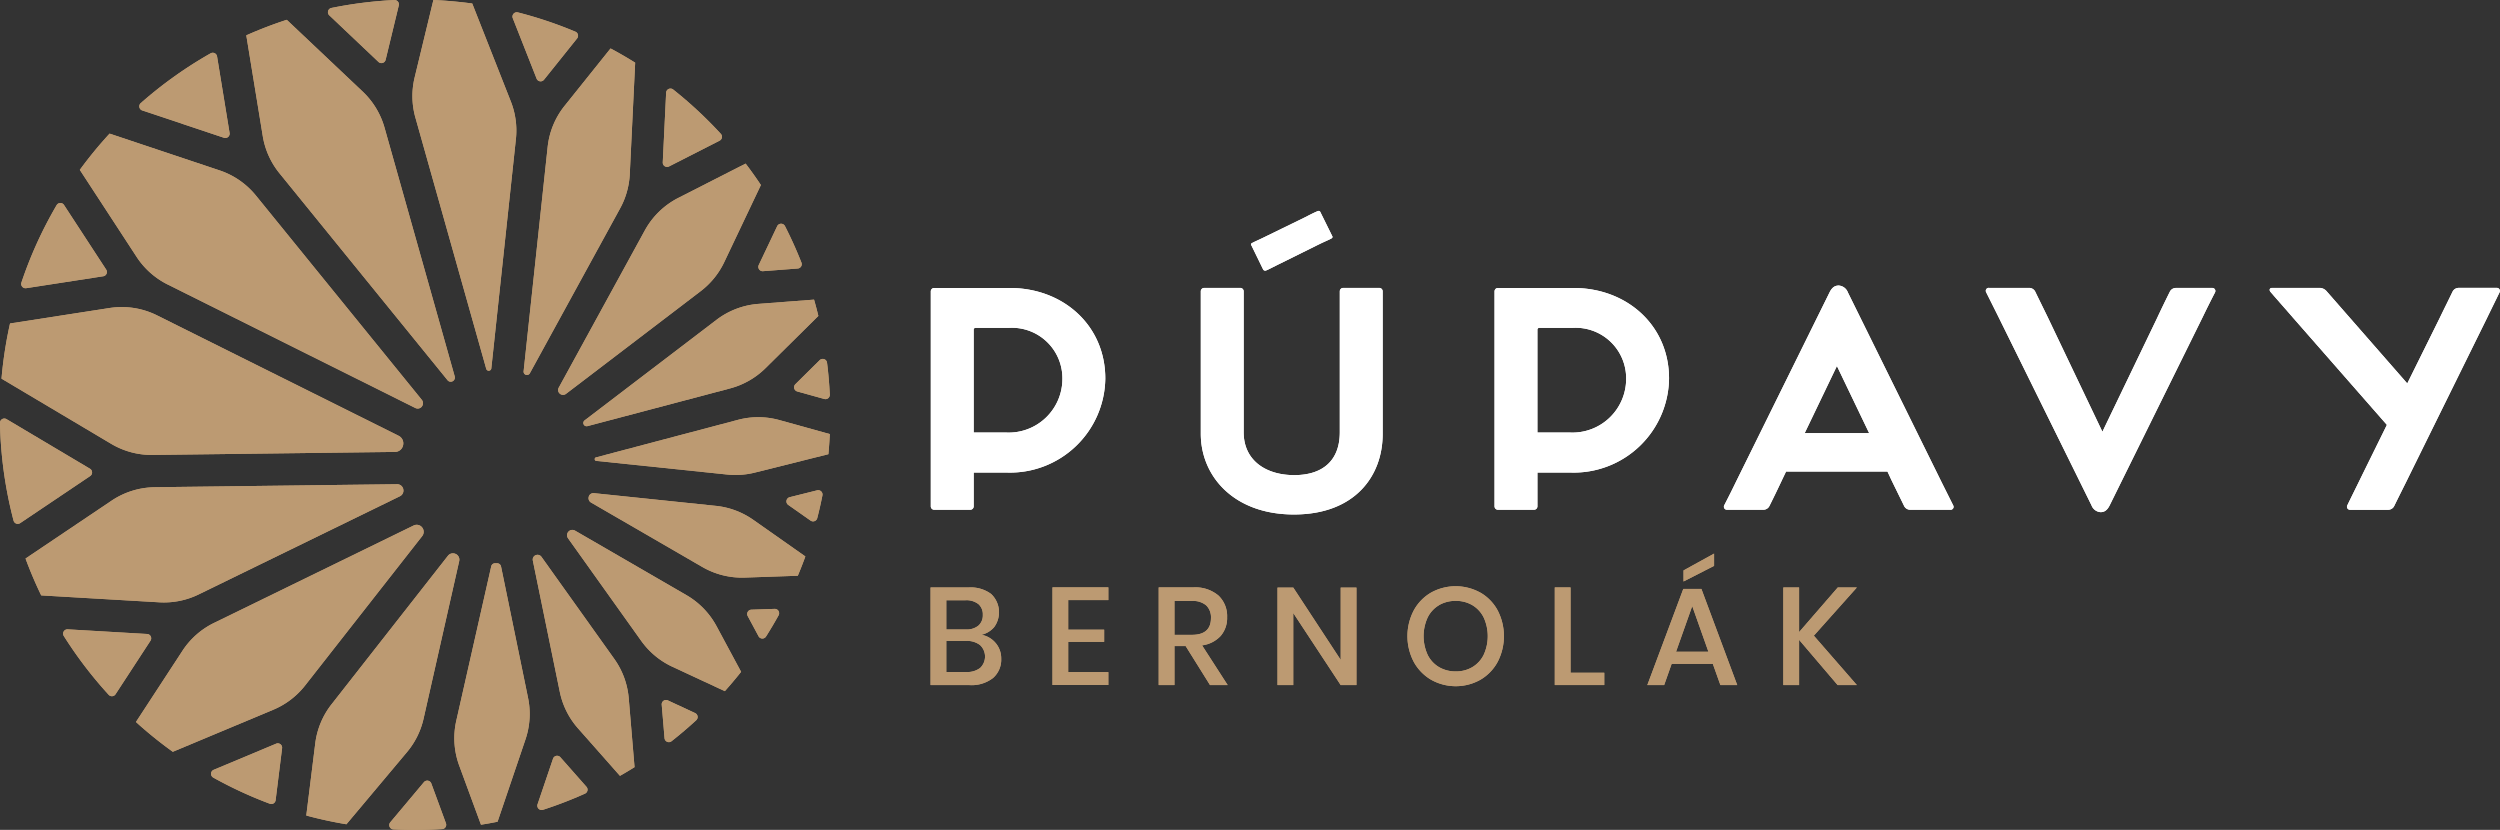 <svg xmlns="http://www.w3.org/2000/svg" width="193.094" height="64.099" viewBox="0 0 193.094 64.099">
  <rect x="0" y="0" width="193.094" height="64.099" fill="#333333" stroke="none"/>
  <g id="BERNOLAK_logo_03_B" data-name="BERNOLAK_logo_03 B" transform="translate(-80.959 -112.1)">
    <g id="Group_1490" data-name="Group 1490" transform="translate(152.853 128.392)">
      <g id="Group_1487" data-name="Group 1487">
        <g id="Group_1486" data-name="Group 1486">
          <path id="Path_1781" data-name="Path 1781" d="M393,225.48V208.9a.264.264,0,0,1,.274-.274H399.1c4.135,0,7.379,2.9,7.379,6.991a7.363,7.363,0,0,1-7.607,7.264h-2.559v2.6a.264.264,0,0,1-.274.274h-2.764A.264.264,0,0,1,393,225.48Zm5.825-5.688a4.15,4.15,0,0,0,4.341-4.18,3.9,3.9,0,0,0-4.135-3.906h-2.559a.144.144,0,0,0-.16.16v7.927h2.513Z" transform="translate(-393.002 -202.675)" fill="#fff"/>
          <path id="Path_1782" data-name="Path 1782" d="M483.505,200.022V189.034a.264.264,0,0,1,.274-.274h2.764a.264.264,0,0,1,.274.274v10.874c0,2.193,1.736,3.312,3.906,3.312,2.193,0,3.518-1.119,3.518-3.312V189.034a.264.264,0,0,1,.274-.274h2.764a.264.264,0,0,1,.274.274v11.011c0,3.267-2.17,6.214-6.853,6.214C486.064,206.259,483.505,203.312,483.505,200.022Zm9.023-14.575-2.856,1.416c-.617.3-.891.457-1.119.548a.183.183,0,0,1-.228-.069l-.914-1.873c-.046-.046-.046-.137.069-.183.206-.114.548-.251,1.188-.571l2.9-1.416c.617-.32.777-.388.937-.457.137-.069.206,0,.228.046l.914,1.85a.128.128,0,0,1-.069.206C493.443,185.036,493.122,185.151,492.529,185.448Z" transform="translate(-462.653 -182.814)" fill="#fff"/>
          <path id="Path_1783" data-name="Path 1783" d="M581.981,225.48V208.9a.264.264,0,0,1,.274-.274h5.825c4.135,0,7.379,2.9,7.379,6.991a7.363,7.363,0,0,1-7.607,7.264h-2.559v2.6a.264.264,0,0,1-.274.274h-2.764A.264.264,0,0,1,581.981,225.48Zm5.825-5.688a4.15,4.15,0,0,0,4.34-4.18,3.9,3.9,0,0,0-4.135-3.906h-2.559a.144.144,0,0,0-.16.16v7.927h2.513Z" transform="translate(-538.44 -202.675)" fill="#fff"/>
          <path id="Path_1784" data-name="Path 1784" d="M668.444,208.354l7.242,14.666.891,1.782a.228.228,0,0,1-.228.343h-3.107a.525.525,0,0,1-.457-.3c-.32-.662-.662-1.348-.982-2.01l-.3-.64H663.67l-.274.571c-.32.685-.662,1.394-1.005,2.079a.525.525,0,0,1-.457.3h-2.81a.235.235,0,0,1-.229-.343c.32-.617.64-1.257.937-1.873l7.2-14.575c.206-.411.434-.526.708-.526A.811.811,0,0,1,668.444,208.354Zm1.645,10.874-2.49-5.186-2.49,5.186Z" transform="translate(-597.614 -202.065)" fill="#fff"/>
          <path id="Path_1785" data-name="Path 1785" d="M754.842,225.412,747.6,210.745l-.891-1.782a.228.228,0,0,1,.229-.343h3.107a.525.525,0,0,1,.457.3c.32.662.662,1.348.982,2.01l4.2,8.8,4.2-8.727c.32-.685.662-1.393,1.005-2.079a.525.525,0,0,1,.457-.3h2.81a.235.235,0,0,1,.228.343c-.32.617-.64,1.256-.937,1.873l-7.2,14.575c-.206.411-.434.526-.708.526A.81.81,0,0,1,754.842,225.412Z" transform="translate(-665.194 -202.675)" fill="#fff"/>
          <path id="Path_1786" data-name="Path 1786" d="M847.843,225.412c.389-.8.8-1.622,1.188-2.422L850.9,219.2l-7.265-8.293c-.571-.663-1.142-1.3-1.714-1.965-.16-.183-.046-.32.091-.32h3.747a.742.742,0,0,1,.5.274l1.439,1.645,4.775,5.46,2.513-5.072c.32-.663.663-1.348.982-2.01a.525.525,0,0,1,.457-.3h2.947a.235.235,0,0,1,.229.343c-.32.662-.662,1.348-.982,2.01l-5.962,12.085c-.388.8-.8,1.6-1.188,2.4a.525.525,0,0,1-.457.3h-2.947A.235.235,0,0,1,847.843,225.412Z" transform="translate(-738.435 -202.675)" fill="#fff"/>
        </g>
      </g>
      <g id="Group_1489" data-name="Group 1489">
        <g id="Group_1488" data-name="Group 1488">
          <path id="Path_1787" data-name="Path 1787" d="M393,225.48V208.9a.264.264,0,0,1,.274-.274H399.1c4.135,0,7.379,2.9,7.379,6.991a7.363,7.363,0,0,1-7.607,7.264h-2.559v2.6a.264.264,0,0,1-.274.274h-2.764A.264.264,0,0,1,393,225.48Zm5.825-5.688a4.15,4.15,0,0,0,4.341-4.18,3.9,3.9,0,0,0-4.135-3.906h-2.559a.144.144,0,0,0-.16.16v7.927h2.513Z" transform="translate(-393.002 -202.675)" fill="#fff"/>
          <path id="Path_1788" data-name="Path 1788" d="M483.505,200.022V189.034a.264.264,0,0,1,.274-.274h2.764a.264.264,0,0,1,.274.274v10.874c0,2.193,1.736,3.312,3.906,3.312,2.193,0,3.518-1.119,3.518-3.312V189.034a.264.264,0,0,1,.274-.274h2.764a.264.264,0,0,1,.274.274v11.011c0,3.267-2.17,6.214-6.853,6.214C486.064,206.259,483.505,203.312,483.505,200.022Zm9.023-14.575-2.856,1.416c-.617.3-.891.457-1.119.548a.183.183,0,0,1-.228-.069l-.914-1.873c-.046-.046-.046-.137.069-.183.206-.114.548-.251,1.188-.571l2.9-1.416c.617-.32.777-.388.937-.457.137-.069.206,0,.228.046l.914,1.85a.128.128,0,0,1-.069.206C493.443,185.036,493.122,185.151,492.529,185.448Z" transform="translate(-462.653 -182.814)" fill="#fff"/>
          <path id="Path_1789" data-name="Path 1789" d="M581.981,225.48V208.9a.264.264,0,0,1,.274-.274h5.825c4.135,0,7.379,2.9,7.379,6.991a7.363,7.363,0,0,1-7.607,7.264h-2.559v2.6a.264.264,0,0,1-.274.274h-2.764A.264.264,0,0,1,581.981,225.48Zm5.825-5.688a4.15,4.15,0,0,0,4.34-4.18,3.9,3.9,0,0,0-4.135-3.906h-2.559a.144.144,0,0,0-.16.16v7.927h2.513Z" transform="translate(-538.44 -202.675)" fill="#fff"/>
          <path id="Path_1790" data-name="Path 1790" d="M668.444,208.354l7.242,14.666.891,1.782a.228.228,0,0,1-.228.343h-3.107a.525.525,0,0,1-.457-.3c-.32-.662-.662-1.348-.982-2.01l-.3-.64H663.67l-.274.571c-.32.685-.662,1.394-1.005,2.079a.525.525,0,0,1-.457.3h-2.81a.235.235,0,0,1-.229-.343c.32-.617.64-1.257.937-1.873l7.2-14.575c.206-.411.434-.526.708-.526A.811.811,0,0,1,668.444,208.354Zm1.645,10.874-2.49-5.186-2.49,5.186Z" transform="translate(-597.614 -202.065)" fill="#fff"/>
          <path id="Path_1791" data-name="Path 1791" d="M754.842,225.412,747.6,210.745l-.891-1.782a.228.228,0,0,1,.229-.343h3.107a.525.525,0,0,1,.457.3c.32.662.662,1.348.982,2.01l4.2,8.8,4.2-8.727c.32-.685.662-1.393,1.005-2.079a.525.525,0,0,1,.457-.3h2.81a.235.235,0,0,1,.228.343c-.32.617-.64,1.256-.937,1.873l-7.2,14.575c-.206.411-.434.526-.708.526A.81.81,0,0,1,754.842,225.412Z" transform="translate(-665.194 -202.675)" fill="#fff"/>
          <path id="Path_1792" data-name="Path 1792" d="M847.843,225.412c.389-.8.8-1.622,1.188-2.422L850.9,219.2l-7.265-8.293c-.571-.663-1.142-1.3-1.714-1.965-.16-.183-.046-.32.091-.32h3.747a.742.742,0,0,1,.5.274l1.439,1.645,4.775,5.46,2.513-5.072c.32-.663.663-1.348.982-2.01a.525.525,0,0,1,.457-.3h2.947a.235.235,0,0,1,.229.343c-.32.662-.662,1.348-.982,2.01l-5.962,12.085c-.388.8-.8,1.6-1.188,2.4a.525.525,0,0,1-.457.3h-2.947A.235.235,0,0,1,847.843,225.412Z" transform="translate(-738.435 -202.675)" fill="#fff"/>
        </g>
      </g>
    </g>
    <g id="Group_1493" data-name="Group 1493" transform="translate(152.832 154.854)">
      <g id="Group_1491" data-name="Group 1491" transform="translate(0 0)">
        <path id="Path_1793" data-name="Path 1793" d="M397.948,313.326a1.825,1.825,0,0,1,.422,1.2,1.878,1.878,0,0,1-.63,1.49,2.7,2.7,0,0,1-1.827.55h-3v-7.54h2.948a2.629,2.629,0,0,1,1.736.507,1.942,1.942,0,0,1,.229,2.553,1.81,1.81,0,0,1-.983.593A1.868,1.868,0,0,1,397.948,313.326Zm-3.818-1.057h1.506a1.427,1.427,0,0,0,.977-.3,1.057,1.057,0,0,0,.336-.833,1.044,1.044,0,0,0-.336-.822,1.5,1.5,0,0,0-1.02-.3h-1.463v2.254Zm2.611,2.974a1.214,1.214,0,0,0-.005-1.768,1.638,1.638,0,0,0-1.079-.32h-1.527v2.4h1.538A1.633,1.633,0,0,0,396.741,315.243Z" transform="translate(-392.912 -306.405)" fill="#c09e75"/>
        <path id="Path_1794" data-name="Path 1794" d="M434.992,310v2.286h2.777v.94h-2.777v2.339h3.1v.993h-4.315v-7.54h4.315V310Z" transform="translate(-424.359 -306.405)" fill="#c09e75"/>
        <path id="Path_1795" data-name="Path 1795" d="M473.354,316.562l-1.88-3.012h-.865v3.012h-1.218v-7.54h2.659a2.755,2.755,0,0,1,1.96.63,2.185,2.185,0,0,1,.667,1.666,2.122,2.122,0,0,1-.5,1.453,2.366,2.366,0,0,1-1.436.726l1.976,3.065h-1.367Zm-2.745-3.877h1.346q1.474,0,1.474-1.3a1.285,1.285,0,0,0-.358-.967,1.554,1.554,0,0,0-1.116-.347h-1.346v2.617Z" transform="translate(-451.77 -306.405)" fill="#c09e75"/>
        <path id="Path_1796" data-name="Path 1796" d="M515.323,316.6h-1.217l-3.663-5.565V316.6h-1.218v-7.53h1.218l3.663,5.586v-5.586h1.217Z" transform="translate(-482.427 -306.441)" fill="#c09e75"/>
        <path id="Path_1797" data-name="Path 1797" d="M558.407,309.1a3.511,3.511,0,0,1,1.335,1.372,4.326,4.326,0,0,1,0,3.984,3.549,3.549,0,0,1-1.335,1.378,3.886,3.886,0,0,1-3.8,0,3.589,3.589,0,0,1-1.341-1.378,4.285,4.285,0,0,1,0-3.984A3.55,3.55,0,0,1,554.6,309.1a3.925,3.925,0,0,1,3.8,0Zm-3.188.972a2.255,2.255,0,0,0-.881.951,3.458,3.458,0,0,0,0,2.884,2.255,2.255,0,0,0,.881.951,2.512,2.512,0,0,0,1.292.331,2.462,2.462,0,0,0,1.276-.331,2.267,2.267,0,0,0,.876-.951,3.458,3.458,0,0,0,0-2.884,2.269,2.269,0,0,0-.876-.951,2.462,2.462,0,0,0-1.276-.331A2.511,2.511,0,0,0,555.219,310.068Z" transform="translate(-515.941 -306.084)" fill="#c09e75"/>
        <path id="Path_1798" data-name="Path 1798" d="M603.4,315.612h2.606v.951h-3.824v-7.54H603.4v6.59Z" transform="translate(-553.968 -306.405)" fill="#c09e75"/>
        <path id="Path_1799" data-name="Path 1799" d="M638.255,306.188h-3.183l-.577,1.634h-1.3l2.777-7.423h1.4l2.766,7.423h-1.3Zm-.342-.94-1.25-3.525-1.25,3.525Zm.438-6.632-2.36,1.207v-.854l2.36-1.3Z" transform="translate(-577.832 -297.665)" fill="#c09e75"/>
        <path id="Path_1800" data-name="Path 1800" d="M681.138,312.75l3.322,3.813h-1.484L680,313.07v3.493h-1.218v-7.54H680v3.45l2.99-3.45h1.474Z" transform="translate(-612.915 -306.405)" fill="#c09e75"/>
      </g>
      <g id="Group_1492" data-name="Group 1492" transform="translate(0 0)">
        <path id="Path_1801" data-name="Path 1801" d="M397.948,313.326a1.825,1.825,0,0,1,.422,1.2,1.878,1.878,0,0,1-.63,1.49,2.7,2.7,0,0,1-1.827.55h-3v-7.54h2.948a2.629,2.629,0,0,1,1.736.507,1.942,1.942,0,0,1,.229,2.553,1.81,1.81,0,0,1-.983.593A1.868,1.868,0,0,1,397.948,313.326Zm-3.818-1.057h1.506a1.427,1.427,0,0,0,.977-.3,1.057,1.057,0,0,0,.336-.833,1.044,1.044,0,0,0-.336-.822,1.5,1.5,0,0,0-1.02-.3h-1.463v2.254Zm2.611,2.974a1.214,1.214,0,0,0-.005-1.768,1.638,1.638,0,0,0-1.079-.32h-1.527v2.4h1.538A1.633,1.633,0,0,0,396.741,315.243Z" transform="translate(-392.912 -306.405)" fill="#bc9a72"/>
        <path id="Path_1802" data-name="Path 1802" d="M434.992,310v2.286h2.777v.94h-2.777v2.339h3.1v.993h-4.315v-7.54h4.315V310Z" transform="translate(-424.359 -306.405)" fill="#bc9a72"/>
        <path id="Path_1803" data-name="Path 1803" d="M473.354,316.562l-1.88-3.012h-.865v3.012h-1.218v-7.54h2.659a2.755,2.755,0,0,1,1.96.63,2.185,2.185,0,0,1,.667,1.666,2.122,2.122,0,0,1-.5,1.453,2.366,2.366,0,0,1-1.436.726l1.976,3.065h-1.367Zm-2.745-3.877h1.346q1.474,0,1.474-1.3a1.285,1.285,0,0,0-.358-.967,1.554,1.554,0,0,0-1.116-.347h-1.346v2.617Z" transform="translate(-451.77 -306.405)" fill="#bc9a72"/>
        <path id="Path_1804" data-name="Path 1804" d="M515.323,316.6h-1.217l-3.663-5.565V316.6h-1.218v-7.53h1.218l3.663,5.586v-5.586h1.217Z" transform="translate(-482.427 -306.441)" fill="#bc9a72"/>
        <path id="Path_1805" data-name="Path 1805" d="M558.407,309.1a3.511,3.511,0,0,1,1.335,1.372,4.326,4.326,0,0,1,0,3.984,3.549,3.549,0,0,1-1.335,1.378,3.886,3.886,0,0,1-3.8,0,3.589,3.589,0,0,1-1.341-1.378,4.285,4.285,0,0,1,0-3.984A3.55,3.55,0,0,1,554.6,309.1a3.925,3.925,0,0,1,3.8,0Zm-3.188.972a2.255,2.255,0,0,0-.881.951,3.458,3.458,0,0,0,0,2.884,2.255,2.255,0,0,0,.881.951,2.512,2.512,0,0,0,1.292.331,2.462,2.462,0,0,0,1.276-.331,2.267,2.267,0,0,0,.876-.951,3.458,3.458,0,0,0,0-2.884,2.269,2.269,0,0,0-.876-.951,2.462,2.462,0,0,0-1.276-.331A2.511,2.511,0,0,0,555.219,310.068Z" transform="translate(-515.941 -306.084)" fill="#bc9a72"/>
        <path id="Path_1806" data-name="Path 1806" d="M603.4,315.612h2.606v.951h-3.824v-7.54H603.4v6.59Z" transform="translate(-553.968 -306.405)" fill="#bc9a72"/>
        <path id="Path_1807" data-name="Path 1807" d="M638.255,306.188h-3.183l-.577,1.634h-1.3l2.777-7.423h1.4l2.766,7.423h-1.3Zm-.342-.94-1.25-3.525-1.25,3.525Zm.438-6.632-2.36,1.207v-.854l2.36-1.3Z" transform="translate(-577.832 -297.665)" fill="#bc9a72"/>
        <path id="Path_1808" data-name="Path 1808" d="M681.138,312.75l3.322,3.813h-1.484L680,313.07v3.493h-1.218v-7.54H680v3.45l2.99-3.45h1.474Z" transform="translate(-612.915 -306.405)" fill="#bc9a72"/>
      </g>
    </g>
    <g id="Group_1498" data-name="Group 1498" transform="translate(80.959 112.1)">
      <g id="Group_1495" data-name="Group 1495" transform="translate(0)">
        <g id="Group_1494" data-name="Group 1494">
          <path id="Path_1809" data-name="Path 1809" d="M127.887,134.242l6.308,2.109a.334.334,0,0,0,.435-.371l-.967-5.913a.335.335,0,0,0-.494-.238,32.168,32.168,0,0,0-5.4,3.847A.334.334,0,0,0,127.887,134.242Z" transform="translate(-116.898 -125.711)" fill="#c09e75"/>
          <path id="Path_1810" data-name="Path 1810" d="M166.113,130.594l12.978,15.978a.315.315,0,0,0,.393.077l0,0a.322.322,0,0,0,.159-.372l-5.42-19.212a6.119,6.119,0,0,0-1.685-2.784l-5.866-5.547a31.824,31.824,0,0,0-3.127,1.2l1.274,7.793A6.115,6.115,0,0,0,166.113,130.594Z" transform="translate(-144.522 -117.204)" fill="#c09e75"/>
          <path id="Path_1811" data-name="Path 1811" d="M114.477,168.54l19.146,9.547a.408.408,0,0,0,.5-.11l0-.005a.408.408,0,0,0,0-.513L121.31,161.679a6.117,6.117,0,0,0-2.809-1.945l-8.494-2.84a32.188,32.188,0,0,0-2.3,2.8l4.38,6.711A6.119,6.119,0,0,0,114.477,168.54Z" transform="translate(-101.542 -146.574)" fill="#c09e75"/>
          <path id="Path_1812" data-name="Path 1812" d="M102.884,282.943l15.546-7.585a.483.483,0,0,0,.258-.547l0-.008a.483.483,0,0,0-.477-.373l-18.719.233a6.118,6.118,0,0,0-3.338,1.041l-6.641,4.466q.538,1.458,1.211,2.847l9.122.534A6.121,6.121,0,0,0,102.884,282.943Z" transform="translate(-87.541 -237.03)" fill="#c09e75"/>
          <path id="Path_1813" data-name="Path 1813" d="M224.91,140.589a.2.2,0,0,0,.209.144h0a.2.2,0,0,0,.183-.177l1.9-17.72a6.117,6.117,0,0,0-.391-2.895l-2.983-7.57q-1.482-.2-3-.271l-1.448,5.982a6.117,6.117,0,0,0,.058,3.1Z" transform="translate(-187.354 -112.1)" fill="#c09e75"/>
          <path id="Path_1814" data-name="Path 1814" d="M93.14,226.445l18.719-.233a.638.638,0,0,0,.614-.493l.006-.023a.65.65,0,0,0-.343-.729l-18.658-9.3a6.119,6.119,0,0,0-3.669-.57l-7.689,1.194a31.989,31.989,0,0,0-.658,4.263l8.478,5.038A6.113,6.113,0,0,0,93.14,226.445Z" transform="translate(-81.345 -191.307)" fill="#c09e75"/>
          <path id="Path_1815" data-name="Path 1815" d="M88.45,186.72,94.4,185.8a.334.334,0,0,0,.228-.513l-3.259-4.993a.334.334,0,0,0-.567.011,31.9,31.9,0,0,0-2.723,5.985A.334.334,0,0,0,88.45,186.72Z" transform="translate(-86.426 -164.462)" fill="#c09e75"/>
          <path id="Path_1816" data-name="Path 1816" d="M87.908,256.3l-6.444-3.83a.334.334,0,0,0-.505.291,32.077,32.077,0,0,0,1.049,7.549.334.334,0,0,0,.51.19l5.406-3.636A.334.334,0,0,0,87.908,256.3Z" transform="translate(-80.959 -220.096)" fill="#c09e75"/>
          <path id="Path_1817" data-name="Path 1817" d="M347.4,234.94l2.087.58a.335.335,0,0,0,.424-.336q-.059-1.244-.212-2.462a.335.335,0,0,0-.567-.2l-1.878,1.857A.334.334,0,0,0,347.4,234.94Z" transform="translate(-285.82 -204.704)" fill="#c09e75"/>
          <path id="Path_1818" data-name="Path 1818" d="M335.536,190.762l2.684-.206a.335.335,0,0,0,.287-.454q-.57-1.447-1.273-2.822a.335.335,0,0,0-.6.007l-1.425,3A.334.334,0,0,0,335.536,190.762Z" transform="translate(-276.605 -169.817)" fill="#c09e75"/>
          <path id="Path_1819" data-name="Path 1819" d="M286.79,214.13l-10.177,7.76a.25.25,0,0,0-.071.309l0,0a.25.25,0,0,0,.288.134l11.021-2.915a6.118,6.118,0,0,0,2.737-1.564l4.08-4.034q-.154-.634-.333-1.258l-4.3.329A6.117,6.117,0,0,0,286.79,214.13Z" transform="translate(-231.46 -189.419)" fill="#c09e75"/>
          <path id="Path_1820" data-name="Path 1820" d="M268.216,184.729l0,0a.373.373,0,0,0,.469.013l10.41-7.937a6.119,6.119,0,0,0,1.816-2.24l2.829-5.955q-.563-.846-1.178-1.654l-5.2,2.65a6.119,6.119,0,0,0-2.587,2.512l-6.653,12.152A.366.366,0,0,0,268.216,184.729Z" transform="translate(-224.971 -154.32)" fill="#c09e75"/>
          <path id="Path_1821" data-name="Path 1821" d="M264.677,138.042l.417-8.613q-.931-.583-1.9-1.1l-3.55,4.431a6.118,6.118,0,0,0-1.309,3.174l-1.857,17.334a.255.255,0,0,0,.18.27h0a.256.256,0,0,0,.3-.119l6.971-12.733A6.12,6.12,0,0,0,264.677,138.042Z" transform="translate(-216.035 -124.587)" fill="#c09e75"/>
          <path id="Path_1822" data-name="Path 1822" d="M254.624,121.337a.334.334,0,0,0,.571.086l2.557-3.192a.335.335,0,0,0-.13-.517,31.825,31.825,0,0,0-4.448-1.491.334.334,0,0,0-.39.447Z" transform="translate(-213.178 -115.265)" fill="#c09e75"/>
          <path id="Path_1823" data-name="Path 1823" d="M303.607,147.808l3.906-1.992a.335.335,0,0,0,.1-.523,32.282,32.282,0,0,0-3.683-3.427.335.335,0,0,0-.544.244l-.261,5.385A.334.334,0,0,0,303.607,147.808Z" transform="translate(-251.935 -134.951)" fill="#c09e75"/>
          <path id="Path_1824" data-name="Path 1824" d="M194.793,116.91a.334.334,0,0,0,.554-.164l1.016-4.2a.335.335,0,0,0-.34-.414,32.088,32.088,0,0,0-4.868.612.334.334,0,0,0-.159.569Z" transform="translate(-165.562 -112.128)" fill="#c09e75"/>
          <path id="Path_1825" data-name="Path 1825" d="M280.257,294.779l-8.6-4.98a.41.41,0,0,0-.508.079l0,0a.41.41,0,0,0-.03.514l5.655,7.926a6.118,6.118,0,0,0,2.4,1.993l4.054,1.887q.65-.728,1.257-1.493l-1.9-3.531A6.117,6.117,0,0,0,280.257,294.779Z" transform="translate(-227.244 -248.815)" fill="#c09e75"/>
          <path id="Path_1826" data-name="Path 1826" d="M305.367,347.771l-2.105-.98a.334.334,0,0,0-.474.331l.218,2.587a.334.334,0,0,0,.542.233q.985-.775,1.907-1.623A.334.334,0,0,0,305.367,347.771Z" transform="translate(-251.678 -292.694)" fill="#c09e75"/>
          <path id="Path_1827" data-name="Path 1827" d="M265.849,306.133l-5.627-7.887a.368.368,0,0,0-.446-.124l-.006,0a.367.367,0,0,0-.214.41l2.083,10.145a6.118,6.118,0,0,0,1.409,2.821l3.239,3.665q.571-.325,1.126-.672l-.449-5.322A6.118,6.118,0,0,0,265.849,306.133Z" transform="translate(-218.402 -255.239)" fill="#c09e75"/>
          <path id="Path_1828" data-name="Path 1828" d="M262.872,365.577a.334.334,0,0,0-.567.114l-1.194,3.519a.334.334,0,0,0,.416.426,31.843,31.843,0,0,0,3.249-1.251.335.335,0,0,0,.111-.526Z" transform="translate(-219.591 -307.089)" fill="#c09e75"/>
          <path id="Path_1829" data-name="Path 1829" d="M236.868,301.17a.309.309,0,0,0-.3-.247h0l-.157,0a.3.3,0,0,0-.3.236l-2.7,11.927a6.117,6.117,0,0,0,.226,3.462l1.681,4.567q.645-.1,1.281-.23l2.157-6.359a6.118,6.118,0,0,0,.2-3.2Z" transform="translate(-198.169 -257.417)" fill="#c09e75"/>
          <path id="Path_1830" data-name="Path 1830" d="M346.975,276.44l-2.114.529a.334.334,0,0,0-.111.6l1.719,1.208a.334.334,0,0,0,.516-.188q.224-.871.4-1.76A.334.334,0,0,0,346.975,276.44Z" transform="translate(-283.863 -238.568)" fill="#c09e75"/>
          <path id="Path_1831" data-name="Path 1831" d="M288.106,278.4l-9.426-.982a.375.375,0,0,0-.4.258l0,.013a.386.386,0,0,0,.174.453l8.593,4.976a6.118,6.118,0,0,0,3.276.82l4.1-.141q.31-.736.584-1.491l-4.021-2.826A6.12,6.12,0,0,0,288.106,278.4Z" transform="translate(-232.803 -239.327)" fill="#c09e75"/>
          <path id="Path_1832" data-name="Path 1832" d="M333.571,316.222l-1.8.062a.334.334,0,0,0-.283.492l.838,1.56a.334.334,0,0,0,.575.023q.51-.806.974-1.644A.334.334,0,0,0,333.571,316.222Z" transform="translate(-273.737 -269.193)" fill="#c09e75"/>
          <path id="Path_1833" data-name="Path 1833" d="M108.583,323.436l-6.135-.359a.334.334,0,0,0-.3.509,32.163,32.163,0,0,0,3.472,4.548.335.335,0,0,0,.527-.045l2.7-4.137A.334.334,0,0,0,108.583,323.436Z" transform="translate(-97.223 -274.468)" fill="#c09e75"/>
          <path id="Path_1834" data-name="Path 1834" d="M156.729,361.322l-4.822,2.018a.334.334,0,0,0-.031.6,31.889,31.889,0,0,0,4.367,2.019.335.335,0,0,0,.448-.273l.5-4.016A.334.334,0,0,0,156.729,361.322Z" transform="translate(-135.403 -303.881)" fill="#c09e75"/>
          <path id="Path_1835" data-name="Path 1835" d="M148.635,288.24l-.005-.007a.535.535,0,0,0-.652-.147L132.56,295.61a6.116,6.116,0,0,0-2.44,2.154l-3.592,5.5a32.219,32.219,0,0,0,2.847,2.3l7.763-3.249a6.117,6.117,0,0,0,2.454-1.87l9.05-11.547A.534.534,0,0,0,148.635,288.24Z" transform="translate(-116.028 -247.498)" fill="#c09e75"/>
          <path id="Path_1836" data-name="Path 1836" d="M192.7,310.345l2.75-12.163a.489.489,0,0,0-.268-.55l-.007,0a.488.488,0,0,0-.594.139l-8.994,11.476a6.117,6.117,0,0,0-1.256,3.02l-.692,5.568q1.521.412,3.1.675l4.681-5.578A6.112,6.112,0,0,0,192.7,310.345Z" transform="translate(-159.982 -254.846)" fill="#c09e75"/>
          <path id="Path_1837" data-name="Path 1837" d="M214.7,374a.334.334,0,0,0-.569-.1l-2.6,3.1a.335.335,0,0,0,.24.549q.832.044,1.675.044,1.055,0,2.094-.068a.334.334,0,0,0,.29-.45Z" transform="translate(-181.387 -313.487)" fill="#c09e75"/>
          <path id="Path_1838" data-name="Path 1838" d="M294.581,252.18a6.118,6.118,0,0,0-3.2-.02l-10.918,2.888-.073.019a.144.144,0,0,0,.017.262l.069.007,10.082,1.05a6.116,6.116,0,0,0,2.119-.15l5.686-1.423q.073-.771.109-1.553Z" transform="translate(-234.38 -219.733)" fill="#c09e75"/>
        </g>
      </g>
      <g id="Group_1497" data-name="Group 1497" transform="translate(0)">
        <g id="Group_1496" data-name="Group 1496">
          <path id="Path_1839" data-name="Path 1839" d="M127.887,134.242l6.308,2.109a.334.334,0,0,0,.435-.371l-.967-5.913a.335.335,0,0,0-.494-.238,32.168,32.168,0,0,0-5.4,3.847A.334.334,0,0,0,127.887,134.242Z" transform="translate(-116.898 -125.711)" fill="#bc9a72"/>
          <path id="Path_1840" data-name="Path 1840" d="M166.113,130.594l12.978,15.978a.315.315,0,0,0,.393.077l0,0a.322.322,0,0,0,.159-.372l-5.42-19.212a6.119,6.119,0,0,0-1.685-2.784l-5.866-5.547a31.824,31.824,0,0,0-3.127,1.2l1.274,7.793A6.115,6.115,0,0,0,166.113,130.594Z" transform="translate(-144.522 -117.204)" fill="#bc9a72"/>
          <path id="Path_1841" data-name="Path 1841" d="M114.477,168.54l19.146,9.547a.408.408,0,0,0,.5-.11l0-.005a.408.408,0,0,0,0-.513L121.31,161.679a6.117,6.117,0,0,0-2.809-1.945l-8.494-2.84a32.188,32.188,0,0,0-2.3,2.8l4.38,6.711A6.119,6.119,0,0,0,114.477,168.54Z" transform="translate(-101.542 -146.574)" fill="#bc9a72"/>
          <path id="Path_1842" data-name="Path 1842" d="M102.884,282.943l15.546-7.585a.483.483,0,0,0,.258-.547l0-.008a.483.483,0,0,0-.477-.373l-18.719.233a6.118,6.118,0,0,0-3.338,1.041l-6.641,4.466q.538,1.458,1.211,2.847l9.122.534A6.121,6.121,0,0,0,102.884,282.943Z" transform="translate(-87.541 -237.03)" fill="#bc9a72"/>
          <path id="Path_1843" data-name="Path 1843" d="M224.91,140.589a.2.2,0,0,0,.209.144h0a.2.2,0,0,0,.183-.177l1.9-17.72a6.117,6.117,0,0,0-.391-2.895l-2.983-7.57q-1.482-.2-3-.271l-1.448,5.982a6.117,6.117,0,0,0,.058,3.1Z" transform="translate(-187.354 -112.1)" fill="#bc9a72"/>
          <path id="Path_1844" data-name="Path 1844" d="M93.14,226.445l18.719-.233a.638.638,0,0,0,.614-.493l.006-.023a.65.65,0,0,0-.343-.729l-18.658-9.3a6.119,6.119,0,0,0-3.669-.57l-7.689,1.194a31.989,31.989,0,0,0-.658,4.263l8.478,5.038A6.113,6.113,0,0,0,93.14,226.445Z" transform="translate(-81.345 -191.307)" fill="#bc9a72"/>
          <path id="Path_1845" data-name="Path 1845" d="M88.45,186.72,94.4,185.8a.334.334,0,0,0,.228-.513l-3.259-4.993a.334.334,0,0,0-.567.011,31.9,31.9,0,0,0-2.723,5.985A.334.334,0,0,0,88.45,186.72Z" transform="translate(-86.426 -164.462)" fill="#bc9a72"/>
          <path id="Path_1846" data-name="Path 1846" d="M87.908,256.3l-6.444-3.83a.334.334,0,0,0-.505.291,32.077,32.077,0,0,0,1.049,7.549.334.334,0,0,0,.51.19l5.406-3.636A.334.334,0,0,0,87.908,256.3Z" transform="translate(-80.959 -220.096)" fill="#bc9a72"/>
          <path id="Path_1847" data-name="Path 1847" d="M347.4,234.94l2.087.58a.335.335,0,0,0,.424-.336q-.059-1.244-.212-2.462a.335.335,0,0,0-.567-.2l-1.878,1.857A.334.334,0,0,0,347.4,234.94Z" transform="translate(-285.82 -204.704)" fill="#bc9a72"/>
          <path id="Path_1848" data-name="Path 1848" d="M335.536,190.762l2.684-.206a.335.335,0,0,0,.287-.454q-.57-1.447-1.273-2.822a.335.335,0,0,0-.6.007l-1.425,3A.334.334,0,0,0,335.536,190.762Z" transform="translate(-276.605 -169.817)" fill="#bc9a72"/>
          <path id="Path_1849" data-name="Path 1849" d="M286.79,214.13l-10.177,7.76a.25.25,0,0,0-.071.309l0,0a.25.25,0,0,0,.288.134l11.021-2.915a6.118,6.118,0,0,0,2.737-1.564l4.08-4.034q-.154-.634-.333-1.258l-4.3.329A6.117,6.117,0,0,0,286.79,214.13Z" transform="translate(-231.46 -189.419)" fill="#bc9a72"/>
          <path id="Path_1850" data-name="Path 1850" d="M268.216,184.729l0,0a.373.373,0,0,0,.469.013l10.41-7.937a6.119,6.119,0,0,0,1.816-2.24l2.829-5.955q-.563-.846-1.178-1.654l-5.2,2.65a6.119,6.119,0,0,0-2.587,2.512l-6.653,12.152A.366.366,0,0,0,268.216,184.729Z" transform="translate(-224.971 -154.32)" fill="#bc9a72"/>
          <path id="Path_1851" data-name="Path 1851" d="M264.677,138.042l.417-8.613q-.931-.583-1.9-1.1l-3.55,4.431a6.118,6.118,0,0,0-1.309,3.174l-1.857,17.334a.255.255,0,0,0,.18.27h0a.256.256,0,0,0,.3-.119l6.971-12.733A6.12,6.12,0,0,0,264.677,138.042Z" transform="translate(-216.035 -124.587)" fill="#bc9a72"/>
          <path id="Path_1852" data-name="Path 1852" d="M254.624,121.337a.334.334,0,0,0,.571.086l2.557-3.192a.335.335,0,0,0-.13-.517,31.825,31.825,0,0,0-4.448-1.491.334.334,0,0,0-.39.447Z" transform="translate(-213.178 -115.265)" fill="#bc9a72"/>
          <path id="Path_1853" data-name="Path 1853" d="M303.607,147.808l3.906-1.992a.335.335,0,0,0,.1-.523,32.282,32.282,0,0,0-3.683-3.427.335.335,0,0,0-.544.244l-.261,5.385A.334.334,0,0,0,303.607,147.808Z" transform="translate(-251.935 -134.951)" fill="#bc9a72"/>
          <path id="Path_1854" data-name="Path 1854" d="M194.793,116.91a.334.334,0,0,0,.554-.164l1.016-4.2a.335.335,0,0,0-.34-.414,32.088,32.088,0,0,0-4.868.612.334.334,0,0,0-.159.569Z" transform="translate(-165.562 -112.128)" fill="#bc9a72"/>
          <path id="Path_1855" data-name="Path 1855" d="M280.257,294.779l-8.6-4.98a.41.41,0,0,0-.508.079l0,0a.41.41,0,0,0-.03.514l5.655,7.926a6.118,6.118,0,0,0,2.4,1.993l4.054,1.887q.65-.728,1.257-1.493l-1.9-3.531A6.117,6.117,0,0,0,280.257,294.779Z" transform="translate(-227.244 -248.815)" fill="#bc9a72"/>
          <path id="Path_1856" data-name="Path 1856" d="M305.367,347.771l-2.105-.98a.334.334,0,0,0-.474.331l.218,2.587a.334.334,0,0,0,.542.233q.985-.775,1.907-1.623A.334.334,0,0,0,305.367,347.771Z" transform="translate(-251.678 -292.694)" fill="#bc9a72"/>
          <path id="Path_1857" data-name="Path 1857" d="M265.849,306.133l-5.627-7.887a.368.368,0,0,0-.446-.124l-.006,0a.367.367,0,0,0-.214.41l2.083,10.145a6.118,6.118,0,0,0,1.409,2.821l3.239,3.665q.571-.325,1.126-.672l-.449-5.322A6.118,6.118,0,0,0,265.849,306.133Z" transform="translate(-218.402 -255.239)" fill="#bc9a72"/>
          <path id="Path_1858" data-name="Path 1858" d="M262.872,365.577a.334.334,0,0,0-.567.114l-1.194,3.519a.334.334,0,0,0,.416.426,31.843,31.843,0,0,0,3.249-1.251.335.335,0,0,0,.111-.526Z" transform="translate(-219.591 -307.089)" fill="#bc9a72"/>
          <path id="Path_1859" data-name="Path 1859" d="M236.868,301.17a.309.309,0,0,0-.3-.247h0l-.157,0a.3.3,0,0,0-.3.236l-2.7,11.927a6.117,6.117,0,0,0,.226,3.462l1.681,4.567q.645-.1,1.281-.23l2.157-6.359a6.118,6.118,0,0,0,.2-3.2Z" transform="translate(-198.169 -257.417)" fill="#bc9a72"/>
          <path id="Path_1860" data-name="Path 1860" d="M346.975,276.44l-2.114.529a.334.334,0,0,0-.111.6l1.719,1.208a.334.334,0,0,0,.516-.188q.224-.871.4-1.76A.334.334,0,0,0,346.975,276.44Z" transform="translate(-283.863 -238.568)" fill="#bc9a72"/>
          <path id="Path_1861" data-name="Path 1861" d="M288.106,278.4l-9.426-.982a.375.375,0,0,0-.4.258l0,.013a.386.386,0,0,0,.174.453l8.593,4.976a6.118,6.118,0,0,0,3.276.82l4.1-.141q.31-.736.584-1.491l-4.021-2.826A6.12,6.12,0,0,0,288.106,278.4Z" transform="translate(-232.803 -239.327)" fill="#bc9a72"/>
          <path id="Path_1862" data-name="Path 1862" d="M333.571,316.222l-1.8.062a.334.334,0,0,0-.283.492l.838,1.56a.334.334,0,0,0,.575.023q.51-.806.974-1.644A.334.334,0,0,0,333.571,316.222Z" transform="translate(-273.737 -269.193)" fill="#bc9a72"/>
          <path id="Path_1863" data-name="Path 1863" d="M108.583,323.436l-6.135-.359a.334.334,0,0,0-.3.509,32.163,32.163,0,0,0,3.472,4.548.335.335,0,0,0,.527-.045l2.7-4.137A.334.334,0,0,0,108.583,323.436Z" transform="translate(-97.223 -274.468)" fill="#bc9a72"/>
          <path id="Path_1864" data-name="Path 1864" d="M156.729,361.322l-4.822,2.018a.334.334,0,0,0-.031.6,31.889,31.889,0,0,0,4.367,2.019.335.335,0,0,0,.448-.273l.5-4.016A.334.334,0,0,0,156.729,361.322Z" transform="translate(-135.403 -303.881)" fill="#bc9a72"/>
          <path id="Path_1865" data-name="Path 1865" d="M148.635,288.24l-.005-.007a.535.535,0,0,0-.652-.147L132.56,295.61a6.116,6.116,0,0,0-2.44,2.154l-3.592,5.5a32.219,32.219,0,0,0,2.847,2.3l7.763-3.249a6.117,6.117,0,0,0,2.454-1.87l9.05-11.547A.534.534,0,0,0,148.635,288.24Z" transform="translate(-116.028 -247.498)" fill="#bc9a72"/>
          <path id="Path_1866" data-name="Path 1866" d="M192.7,310.345l2.75-12.163a.489.489,0,0,0-.268-.55l-.007,0a.488.488,0,0,0-.594.139l-8.994,11.476a6.117,6.117,0,0,0-1.256,3.02l-.692,5.568q1.521.412,3.1.675l4.681-5.578A6.112,6.112,0,0,0,192.7,310.345Z" transform="translate(-159.982 -254.846)" fill="#bc9a72"/>
          <path id="Path_1867" data-name="Path 1867" d="M214.7,374a.334.334,0,0,0-.569-.1l-2.6,3.1a.335.335,0,0,0,.24.549q.832.044,1.675.044,1.055,0,2.094-.068a.334.334,0,0,0,.29-.45Z" transform="translate(-181.387 -313.487)" fill="#bc9a72"/>
          <path id="Path_1868" data-name="Path 1868" d="M294.581,252.18a6.118,6.118,0,0,0-3.2-.02l-10.918,2.888-.073.019a.144.144,0,0,0,.017.262l.069.007,10.082,1.05a6.116,6.116,0,0,0,2.119-.15l5.686-1.423q.073-.771.109-1.553Z" transform="translate(-234.38 -219.733)" fill="#bc9a72"/>
        </g>
      </g>
    </g>
  </g>
</svg>
